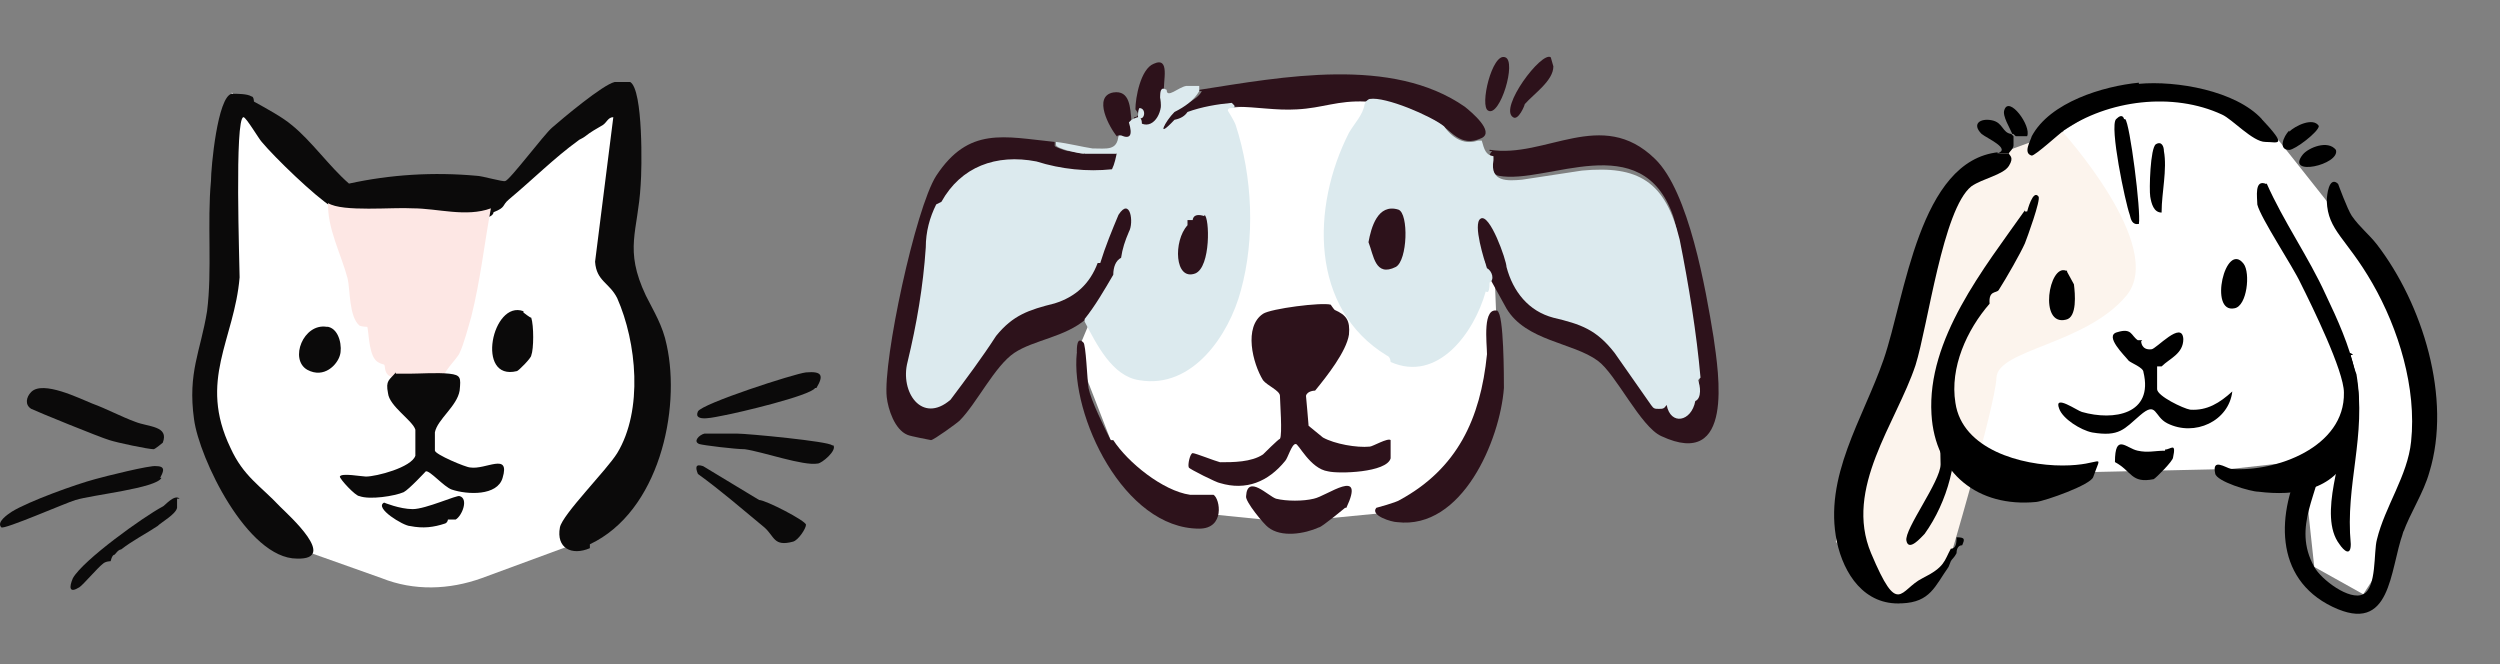 <svg width="192" height="51" viewBox="0 0 192 51" fill="none" xmlns="http://www.w3.org/2000/svg">
<rect x="0" y="0" width="192" height="51" fill="#808080" stroke="none"/>
<g clip-path="url(#clip0_3210_2688)">
<path d="M91.199 8.6L106.799 7.1L114.599 16.5L115.199 31.4L109.299 39.1L98.999 40.1L89.099 39.1L85.299 33.8L82.699 27.1L90.199 9.2L91.199 8.6Z" fill="white"/>
<path d="M114.401 11.5C118.701 12.2 123.001 8.2 127.101 12.2C129.701 14.7 131.001 22.2 131.601 25.9C132.001 28.7 133.201 36.1 127.601 33.5C126.001 32.8 124.101 28.7 122.701 27.7C120.801 26.3 117.201 26.2 115.701 23.7L114.101 20.8C114.101 19.7 113.801 20.1 113.801 20C113.601 19.3 112.201 15.5 113.801 15.8C113.801 15.8 114.601 16.4 114.601 16.5C115.501 18 115.601 20.4 117.101 22C118.501 23.4 120.901 23.4 122.601 24.4C124.201 25.4 125.901 28.8 127.401 30.3H127.701C129.301 32.2 131.001 29.9 130.401 28.2C130.401 26.6 129.001 18.1 128.501 16.6C126.101 9.7 118.801 14.2 115.101 13.5C114.501 13.4 114.001 12.2 114.601 11.6H114.401V11.5Z" fill="#2D121B"/>
<path d="M81.001 11.2C81.001 11.3 81.901 11.6 82.001 11.6C82.301 11.6 83.101 11.8 83.201 11.8H85.801C86.201 11.8 85.801 12.5 85.801 12.5C85.801 12.8 85.901 13.3 85.401 13.4C82.101 14.1 79.001 11.8 75.601 13C74.401 13.4 73.301 14.6 72.601 15.7C72.601 15.9 72.101 15.9 72.101 15.9C71.401 17.3 71.201 20.9 71.001 22.7C70.701 24.8 69.601 27.6 70.001 29.7C70.001 30 71.001 31 71.401 31C71.401 31 72.401 30.8 72.401 30.7C73.601 30.1 76.001 25.3 77.701 24.2C79.601 22.9 82.001 23.4 83.601 21.2C83.801 20.9 84.001 19.9 84.401 20C84.601 19.3 85.601 15.9 86.101 15.8C88.001 15.4 86.601 18.6 86.401 19.4V19.9C86.401 20 86.101 19.9 86.101 19.9C86.001 20.2 85.901 20.9 85.801 21C85.501 21.7 83.901 24.1 83.401 24.5C81.801 25.9 79.401 26.1 77.901 27.1C76.401 28.1 75.001 31 73.701 32.3C73.501 32.5 71.701 33.8 71.501 33.8C71.501 33.8 69.901 33.5 69.701 33.4C68.701 33 68.201 31.4 68.101 30.5C67.801 27.7 70.301 16 71.901 13.5C74.401 9.7 77.101 10.5 81.001 10.9V11.2Z" fill="#2D121B"/>
<path d="M102.5 23.8C103.4 24.2 103.7 24.6 103.6 25.7C103.4 27 101.9 28.9 101 30C101 30 100.4 30 100.3 30.4C100.3 30.4 100.5 32.6 100.5 32.7L101.6 33.6C102.5 34.1 104.2 34.4 105.2 34.3C105.4 34.3 106.6 33.6 106.8 33.8V35.2C106.5 36.3 102.8 36.4 102 36.2C100.6 36 99.7 34 99.5 34.1C99.2 34.1 98.9 35.2 98.7 35.4C97.4 37 95.7 37.7 93.7 37.1C93.5 37.1 91.3 36 91.3 35.9C91.2 35.7 91.4 34.8 91.6 34.8C91.8 34.8 93.3 35.4 93.7 35.5C94.7 35.5 96.1 35.5 97 34.9C97 34.9 98.2 33.7 98.3 33.7C98.5 33.4 98.3 30.8 98.3 30.4C98.3 30 97.3 29.6 97 29.2C96.2 27.9 95.5 25.1 97 24.1C97.6 23.7 101.5 23.2 102.2 23.4C102.2 23.4 102.4 23.7 102.5 23.8Z" fill="#2D121B"/>
<path d="M92.1 6.9C98.5 5.9 106.9 4.3 112.5 8.2C113 8.6 114.8 10.1 113.8 10.6C112.1 11.4 111.4 9.9 110.4 9.4C109 8.6 106.7 7.9 104.9 7.8C102.7 7.7 101.6 8.3 99.6 8.4C98 8.5 96.5 8.2 94.9 8.2C93.3 8.2 92.1 8.6 91.4 8.8C91.3 8.8 91.4 9.1 91.4 9.1C91.2 9.1 90.8 9.3 90.6 9.4C90 9.7 89.8 10.4 89.1 10.2C89.3 10 89.7 8.9 89.8 8.9C90.4 8.2 91.9 7.8 92.3 7H92.1V6.9Z" fill="#2D121B"/>
<path d="M115.001 23.9C115.501 24.1 115.501 29 115.501 29.8C115.201 33.8 112.301 40.7 107.301 40.1C106.901 40.1 105.201 39.6 105.701 39C105.701 39 107.201 38.6 107.501 38.4C111.901 36 113.701 32.2 114.201 27.2C114.201 26.4 113.801 23.4 115.101 23.9H115.001Z" fill="#2D121B"/>
<path d="M85.499 33.8C86.599 35.5 89.299 37.7 91.399 38H93.199C93.699 38.3 94.099 40.6 92.099 40.6C86.299 40.6 82.199 31.9 82.699 27.1C82.699 26.7 82.699 25.8 83.199 26.3C83.399 26.4 83.499 29.2 83.599 29.8C83.799 30.8 84.799 32.8 85.299 33.8H85.499Z" fill="#2D121B"/>
<path d="M103.3 39C103.3 39 101.5 40.5 101.3 40.5C100.2 41 98.4 41.3 97.4 40.5C97.1 40.3 95.6 38.5 95.7 38.1C95.8 36.4 97.4 38.1 98 38.3C98.8 38.5 100.1 38.5 100.9 38.3C101.9 38.1 104.9 35.8 103.4 39H103.3Z" fill="#2D121B"/>
<path d="M87.2 8.4C87.2 7.5 87.6 5.3 88.6 4.9C89.9 4.3 89.3 6.3 89.4 7C88.9 7.1 89.2 8.2 89.2 8.6C89 9.5 87.1 10.7 87.1 9C87.1 9 87.7 9 87.2 8.4Z" fill="#2D121B"/>
<path d="M119.099 4.4L119.299 5.1C119.299 6.2 117.799 7.2 117.099 8C117.099 8.1 116.599 9.3 116.199 9C115.099 8.3 118.399 3.9 119.099 4.4Z" fill="#2D121B"/>
<path d="M85.799 10.5C85.199 9.8 83.899 7.4 85.499 7.1C86.799 6.9 86.799 8.3 86.899 9.3C86.899 9.5 87.099 10.4 87.099 10.4C86.899 11 86.099 10.7 85.799 10.4V10.5Z" fill="#2D121B"/>
<path d="M114.3 8.5C113.6 8.2 114.6 4 115.6 4.4C116.5 4.7 115.2 9 114.3 8.5Z" fill="#2D121B"/>
<path d="M104.899 7.8C104.899 7.8 105.099 7.6 105.199 7.6C106.399 7.4 109.899 8.9 110.899 9.7C111.699 10.8 112.599 11.1 113.499 10.8H113.799C113.999 11.5 114.099 11.9 114.699 12V12.3C114.399 14 115.799 13.9 116.899 13.8L121.499 13.1C125.799 12.7 127.899 13.9 128.999 18.4C129.699 21.9 130.299 25.6 130.599 29L130.399 29.2C130.599 29.6 130.699 30.6 130.199 30.8C129.899 32.4 128.299 32.7 127.999 31.1C127.799 31.4 127.699 31.4 127.399 31.4C127.099 31.4 126.999 31.4 126.799 31.1L123.999 27.1C122.599 25.3 121.399 24.9 119.299 24.4C117.399 23.9 116.199 22.4 115.699 20.5C115.699 20 114.399 16.3 113.699 16.8C113.099 17.2 113.999 20 114.199 20.6C114.599 20.8 114.799 21.5 114.399 21.7C114.399 22.8 114.099 22.3 114.099 22.4C113.199 25.6 110.399 29.4 106.799 27.8C106.799 27.8 106.799 27.4 106.499 27.3C100.599 23.7 100.699 15.9 103.599 10.2C103.999 9.5 104.699 8.8 104.799 8L104.899 7.8Z" fill="#DCEAEE"/>
<path d="M107.4 16.1C108.2 16.4 108.1 20 107.2 20.5C105.6 21.3 105.5 19.6 105.1 18.6C105.3 17.5 105.8 15.6 107.4 16.1Z" fill="#2D121B"/>
<path d="M92.1 6.8V7C91.7 7.7 91 8.2 90.2 8.6C89.5 9.3 88.7 10.8 90.2 9.2C90.7 9.1 91 8.9 91.2 8.6C92.3 8.2 93.5 8 94.6 7.9L94.8 8.1C94.9 8.5 94.3 8.1 94.3 8.5C94.3 8.5 94.8 9.3 94.9 9.6C96.2 13.6 96.4 18.3 95.3 22.3C94.4 25.7 91.6 29.9 87.5 29.2C85.4 28.9 84.2 26.4 83.3 24.7V24.5C84.1 23.5 84.8 22.3 85.5 21.1C85.5 20.5 85.7 20 86.1 19.8C86.2 19.1 86.4 18.5 86.7 17.8C87.1 17.1 86.8 15.1 85.9 16.5C85.4 17.7 84.9 18.9 84.5 20.2H84.3C83.7 21.8 82.6 22.8 81 23.3C79 23.8 77.8 24.2 76.5 25.8C75.4 27.5 74.2 29.1 73 30.7C70.8 32.6 69.1 30.1 69.7 27.8C70.4 24.9 70.9 22 71.1 19C71.1 17.8 71.4 16.7 71.9 15.7L72.3 15.5C73.8 12.8 76.5 11.8 79.6 12.4C81.5 13 83.5 13.2 85.4 13C85.6 12.6 85.7 12.1 85.8 11.6C85.8 11.6 85.8 11.8 85.7 11.8H83.3C83.3 11.7 83.3 11.8 83.2 11.8C82.9 11.8 81 11.4 81.1 11.1V10.9C82 11 83.2 11.3 83.9 11.4C85 11.4 85.8 11.6 85.9 10.4H86.1C86.8 10.7 87 10.4 86.7 9.4L86.9 9.2C86.9 9.2 87.3 9 87.4 9C87.4 8.7 87.4 8.5 87.5 8.3C88.1 8.3 87.9 9.4 87.4 9C87.6 9 87.7 9.2 87.7 9.5C88.7 9.9 89.4 8.4 89.1 7.5C89.1 7.1 89.1 6.6 89.6 6.9C89.6 7.6 90.5 6.7 91.1 6.6H92.4H92.1V6.8Z" fill="#DCEAEE"/>
<path d="M92.5 16.5C92.9 16.7 93 20.5 91.8 21C90.2 21.6 90.1 18.5 91.2 17.3V16.9H91.6C91.6 16.9 91.6 16.3 92.5 16.6V16.5Z" fill="#2D121B"/>
</g>
<g clip-path="url(#clip1_3210_2688)">
<g clip-path="url(#clip2_3210_2688)">
<path d="M16.701 20.3L17.801 7.1L25.201 14.5L37.701 14.9L47.401 7.5L47.801 21L50.601 31.2L44.601 41.6L37.001 44.4C34.501 45.3 31.801 45.4 29.301 44.4L21.701 41.7L15.801 33.7L16.701 20.1V20.3Z" fill="white"/>
<path d="M25.502 15.9C24.202 15.1 21.102 12.1 20.102 10.9C19.902 10.7 18.902 9 18.702 9C18.002 9 18.402 20.4 18.402 21.3C18.002 26.1 15.202 29.2 17.702 34.4C18.702 36.6 20.002 37.3 21.502 38.9C22.202 39.6 26.002 43 22.802 42.9C19.002 42.9 15.302 35.2 14.902 32.2C14.402 28.6 15.402 27 15.902 23.9C16.302 20.8 15.902 17.1 16.202 13.9C16.202 12.9 16.702 7.4 17.802 7.2C18.202 7.2 19.002 7.2 19.302 7.4C19.502 7.4 19.502 7.8 19.502 7.8C20.402 8.3 21.702 9 22.402 9.6C23.902 10.8 25.302 12.8 26.802 14.1C30.002 13.4 33.302 13.2 36.602 13.5C37.002 13.5 38.702 14 38.802 13.9C39.102 13.9 41.802 10.3 42.402 9.8C43.202 9.1 46.302 6.5 47.202 6.3C47.502 6.3 48.102 6.3 48.402 6.3C49.402 6.9 49.302 13 49.202 14.2C49.002 17.8 47.902 19.1 49.602 22.7C50.202 23.9 50.902 25 51.202 26.5C52.302 31.5 50.602 39.3 45.302 41.8V42.1C43.902 42.7 42.702 42.1 43.002 40.5C43.202 39.5 46.602 36.1 47.402 34.8C49.402 31.5 48.902 26.3 47.402 22.9C46.802 21.7 45.802 21.6 45.702 20.1L47.102 9C46.702 9 46.602 9.4 46.302 9.6C45.802 9.9 45.402 10.1 44.902 10.5C44.602 10.7 44.502 10.7 44.402 10.8C42.602 12.1 40.902 13.8 39.102 15.3C38.502 15.8 38.902 15.9 37.902 16.3C37.902 16.5 37.602 16.7 37.302 16.7C35.602 16.8 33.902 16.7 32.202 16.5H26.702C26.302 16.5 26.002 16.3 25.902 16.1L25.602 15.9H25.502Z" fill="#0B0A0A"/>
<path d="M25.2 15.6C26.3 16.3 30.2 15.9 31.7 16C33.6 16 35.8 16.7 37.7 16C37.2 18.7 36.9 21.5 36.2 24.3C36 25 35.6 26.5 35.3 27.1C35.1 27.6 33.9 28.6 34 29.3C34 29.6 34.6 29.3 34.5 29.6L34.3 29.8H30.4V29.6C31 28.7 30.3 29.2 29.8 28.8C29.5 28.5 29.6 28.1 29.5 28C29.5 28 29 27.9 28.8 27.6C28.3 27 28.3 25.2 28.2 25.1C28.2 25.1 27.8 25.1 27.6 25C26.8 24.3 26.9 22.3 26.7 21.4C26.2 19.5 25.1 17.5 25.2 15.5V15.6Z" fill="#FDE7E4"/>
<path d="M30.4 28.7H31.4C32.2 28.7 33.6 28.6 34.5 28.7C35.4 28.8 35.4 29 35.3 30C35.1 31.2 33.6 32.2 33.4 33.2V34.6C33.4 34.9 35.8 35.9 36.1 35.9C37.3 36.1 39.2 34.7 38.6 36.7C38.2 38.1 35.9 38 34.7 37.6C34.1 37.4 33 36.1 32.7 36.2C32.7 36.2 31.4 37.6 31 37.8C30.3 38.1 28.4 38.4 27.6 38.1C27.3 38.1 26.1 36.8 26.1 36.6C26.2 36.3 27.8 36.6 28.1 36.6C28.9 36.6 31.6 35.9 31.9 35V33C31.7 32.3 29.9 31.2 29.8 30.2C29.6 29.2 29.9 29.2 30.4 28.6V28.7Z" fill="#0B0A0A"/>
<path d="M7.101 31C8.201 31.4 9.301 32 10.401 32.4C11.401 32.8 13.001 32.7 12.501 34C12.501 34 11.901 34.5 11.801 34.5C11.401 34.5 9.001 34 8.401 33.8C7.701 33.6 2.801 31.6 2.401 31.4C1.901 31.1 2.001 30.5 2.401 30.1C3.301 29.2 6.101 30.6 7.101 31Z" fill="#0B0A0A"/>
<path d="M64 34.2C64.3 34.6 63.1 35.6 62.8 35.6C61.7 35.8 58.6 34.7 57.2 34.5C56.5 34.5 54 34.2 53.7 34.1C53.2 33.9 53.7 33.4 54.1 33.3H56.6C57.4 33.3 63.7 33.9 63.9 34.2H64Z" fill="#0B0A0A"/>
<path d="M12.401 36.7C12.001 37.5 7.101 38 5.801 38.4C5.101 38.6 0.301 40.7 0.101 40.5C-0.299 40.1 0.601 39.5 0.901 39.3C2.201 38.5 5.801 37.2 7.301 36.8C8.001 36.6 11.601 35.7 12.001 35.8C12.801 35.8 12.501 36.3 12.301 36.7H12.401Z" fill="#0B0A0A"/>
<path d="M54 35.8L58.3 38.4C58.8 38.4 61.9 40 61.9 40.3C61.9 40.6 61.3 41.5 60.9 41.6C59.4 42 59.5 41.2 58.7 40.5C57 39.1 55.4 37.7 53.6 36.4C53.4 35.9 53.4 35.6 54 35.8Z" fill="#0B0A0A"/>
<path d="M13.599 38.2V39C13.499 39.5 12.399 40.1 12.099 40.4C11.199 41 10.199 41.5 9.299 42.2C9.099 42.2 8.899 42.5 8.799 42.6C8.599 42.6 8.499 43.1 8.499 43.1C8.499 43.1 8.099 43.1 7.899 43.3C7.499 43.6 6.399 44.9 6.099 45.1C5.299 45.6 5.299 45.1 5.599 44.4C6.399 43 10.999 39.7 12.499 38.9C12.599 38.9 13.399 37.9 13.799 38.3H13.599V38.2Z" fill="#0B0A0A"/>
<path d="M62.6 29.8C62.2 30.4 56.7 31.7 55.6 31.9C55 32 53.2 32.5 53.6 31.6C53.9 31 61 28.7 61.9 28.6C63.1 28.5 63.3 28.8 62.7 29.8H62.6Z" fill="#0B0A0A"/>
<path d="M34.999 39.9H34.399C34.399 39.9 34.399 40.1 34.199 40.2C33.299 40.5 32.499 40.6 31.499 40.4C30.999 40.4 28.699 39 29.499 38.6C29.499 38.6 30.699 39.1 31.699 39.1C32.699 39.1 35.099 38 35.299 38.1C35.999 38.3 35.499 39.6 34.999 39.9Z" fill="#0B0A0A"/>
<path d="M40.2 24C40.2 24 40.7 24.4 40.8 24.4C40.999 25 40.999 26.8 40.8 27.3C40.8 27.5 39.8 28.5 39.7 28.5C36.499 29.3 37.8 23 40.2 23.9V24Z" fill="#0B0A0A"/>
<path d="M25.2 25.1C26.1 25.3 26.3 26.7 26.1 27.3C25.9 28 24.9 29.1 23.6 28.4C22.2 27.6 23.3 24.8 25.1 25.1H25.2Z" fill="#0B0A0A"/>
</g>
</g>
<g clip-path="url(#clip3_3210_2688)">
<path d="M158.485 10.025L164.26 6.438L173.71 9.15L178.698 15.45L186.748 28.225L184.56 40.913L181.498 45.638L177.735 43.538L176.86 35.4L171.348 36.013L155.685 36.362L149.035 35.663L158.485 10.025Z" fill="white"/>
<path d="M158.315 10.025C158.315 10.025 166.453 18.95 163.303 22.712C160.153 26.475 153.415 26.825 153.328 29.012C153.24 31.2 149.565 43.537 149.565 43.537L145.978 46.337L140.99 41.612L142.39 36.8L146.328 25.512L149.04 16.325L150.965 12.737L158.403 10.025H158.315Z" fill="#FCF4ED"/>
<path d="M155.513 16.238H155.688C155.688 16.238 156.126 14.488 156.563 15.1C156.738 15.363 155.688 18.25 155.513 18.688C155.163 19.475 154.113 21.313 153.501 22.275C153.326 22.538 152.713 22.275 152.801 23.325C151.051 25.338 149.738 28.225 150.176 30.938C150.701 34.525 155.251 35.75 158.401 35.75C161.551 35.75 161.463 34.613 160.763 36.625C160.588 37.238 157.088 38.463 156.388 38.55C151.926 38.988 148.601 36.363 148.338 31.813C147.988 26.038 152.363 20.613 155.513 16.15V16.238Z" fill="black"/>
<path d="M174.063 14.05C175.376 17.025 177.301 19.738 178.613 22.625C180.451 26.475 182.201 30.588 180.451 34.875C179.226 37.675 176.251 38.113 173.451 37.763C172.838 37.763 170.213 36.975 170.126 36.363C169.863 35.138 170.913 35.925 171.351 36.013C174.763 36.275 180.101 34.35 180.013 30.15C180.013 28.488 177.563 23.5 176.688 21.75C176.076 20.438 173.626 16.763 173.363 15.713C173.363 15.188 173.101 13.7 174.063 14.138V14.05Z" fill="black"/>
<path d="M164.441 26.213C164.441 26.213 164.441 26.913 165.229 26.825C165.579 26.825 167.591 24.55 167.679 26.038C167.679 27.175 166.629 27.525 166.016 28.138H165.666V29.888C165.666 30.413 167.679 31.375 168.204 31.463C169.516 31.55 170.479 30.938 171.441 30.063C171.179 32.338 168.554 33.563 166.454 32.513C165.404 31.988 165.666 30.763 164.354 31.9C163.129 32.95 162.779 33.563 160.679 33.213C159.804 33.038 158.404 32.163 158.141 31.375C157.704 30.238 159.541 31.55 159.891 31.638C162.341 32.338 165.404 31.813 164.616 28.575C164.616 28.225 163.654 27.875 163.479 27.7C163.216 27.35 161.554 25.775 162.604 25.513C163.741 25.163 163.654 25.775 164.179 26.125H164.529L164.441 26.213Z" fill="black"/>
<path d="M166.278 34.525C166.715 34.525 167.153 33.913 166.89 35.138C166.89 35.4 165.578 36.713 165.403 36.8C163.653 37.15 163.74 36.188 162.428 35.488C162.428 33.213 163.303 34.438 164.178 34.613C164.965 34.788 165.49 34.613 166.278 34.613V34.525Z" fill="black"/>
<path d="M172.314 20.262C172.839 20.962 172.577 23.5 171.614 23.675C169.602 24.112 170.914 18.425 172.314 20.262Z" fill="black"/>
<path d="M158.753 20.875L159.278 21.837C159.365 22.537 159.54 24.375 158.665 24.55C156.565 25.075 157.353 20.262 158.665 20.787H158.753V20.875Z" fill="black"/>
<path d="M153.411 11.775H154.286C154.286 11.95 154.724 12.037 154.286 12.738C153.849 13.438 152.274 13.7 151.399 14.312C149.211 16.062 148.074 24.988 147.111 28.05C145.624 32.513 141.599 37.5 143.699 42.487C145.799 47.475 145.886 45.288 147.636 44.413C149.386 43.538 149.299 43.1 149.824 42.138C150.261 42.138 150.261 41.612 150.261 41.263C150.961 41.263 150.874 41.438 150.699 41.875C150.349 41.875 150.261 42.225 150.261 42.487C150.086 42.837 149.911 42.925 149.824 43.1L149.649 43.538C148.599 45.025 148.249 46.25 146.061 46.337C143.174 46.513 141.599 44.062 141.074 41.612C140.024 36.625 143.086 32.163 144.661 27.613C146.324 22.8 147.374 12.3 153.499 11.688H153.411V11.775Z" fill="black"/>
<path d="M179.572 14.137C179.572 14.137 180.272 16.062 180.622 16.587C181.234 17.462 181.934 17.987 182.547 18.775C186.047 23.325 188.322 30.587 186.572 36.275C186.134 37.85 185.084 39.425 184.559 40.912C183.509 43.8 183.684 48.787 179.134 46.6C174.584 44.412 174.847 39.337 176.859 35.4C177.384 34.437 178.522 33.65 178.434 34.787C178.172 37.85 175.984 40.387 177.734 43.537C178.259 44.5 180.447 46.162 181.497 45.637C182.547 45.112 182.284 42.4 182.547 41.437C183.159 38.9 184.909 36.537 185.172 33.912C185.609 29.8 184.209 25.25 182.197 21.75C180.184 18.25 178.784 17.725 178.697 15.45C178.697 14.925 178.872 13.612 179.484 14.05L179.572 14.137Z" fill="black"/>
<path d="M164.264 6.438C167.151 6.175 171.701 6.963 173.714 9.15C175.726 11.338 174.939 10.9 173.976 10.9C173.014 10.9 171.439 9.15 170.651 8.8C166.889 7.05 161.901 7.663 158.489 10.025C158.139 10.288 156.301 11.95 156.039 11.95C155.339 11.775 155.951 10.813 156.039 10.463C157.439 7.838 161.551 6.613 164.264 6.35V6.438Z" fill="black"/>
<path d="M180.54 27.35C180.54 27.35 180.89 28.575 180.978 28.75C181.765 33.562 180.103 37.15 180.54 41.787C180.54 42.75 180.015 42.312 179.665 41.787C178.003 39.6 180.015 34.875 180.19 32.337C180.365 29.8 179.928 27.962 180.19 27.525C180.453 27.087 180.453 27 180.715 27.262H180.54V27.35Z" fill="black"/>
<path d="M148.95 31.025C149.387 30.587 149.912 31.637 150 32.075C150.525 35.137 149.562 38.55 147.812 41C147.55 41.262 146.587 42.4 146.412 41.525C146.237 40.65 149.037 36.975 149.037 35.662C149.037 34.35 148.862 31.2 149.037 31.025H148.95Z" fill="black"/>
<path d="M163.216 9.15C163.566 9.413 164.441 16.238 164.266 17.2C163.741 17.288 163.653 16.85 163.566 16.5C163.216 15.538 161.991 9.675 162.516 9.15C163.041 8.625 163.128 9.15 163.128 9.15H163.216Z" fill="black"/>
<path d="M166.013 16.325C165.4 16.325 165.225 15.625 165.138 15.1C165.05 14.575 165.138 11.338 165.575 11.075C166.013 10.813 166.188 11.25 166.188 11.6C166.45 13 166.013 14.838 166.013 16.238V16.325Z" fill="black"/>
<path d="M153.413 11.775C154.463 11.425 152.626 10.637 152.188 10.287C151.401 9.5 152.101 9.063 152.976 9.238C153.851 9.413 153.763 10.2 154.463 10.287L154.638 10.463V11.162C154.638 11.425 154.288 11.688 154.288 11.775H153.413Z" fill="black"/>
<path d="M154.546 10.287C154.371 9.85 153.758 8.887 153.933 8.45C154.283 7.312 156.033 9.675 155.683 10.462H154.808L154.633 10.287H154.546Z" fill="black"/>
<path d="M175.812 10.113C176.249 9.675 177.649 8.975 178.087 9.675C178.087 10.113 176.249 11.513 175.812 11.513C174.937 11.513 175.374 10.463 175.812 10.025V10.113Z" fill="black"/>
<path d="M176.86 11.863C177.298 11.338 178.785 10.725 179.398 11.512C179.748 12.65 175.46 13.613 176.86 11.863Z" fill="black"/>
</g>
<defs>
<clipPath id="clip0_3210_2688">
<rect width="64" height="48" fill="white" transform="translate(68)"/>
</clipPath>
<clipPath id="clip1_3210_2688">
<rect width="64" height="48" fill="white" transform="translate(0 3)"/>
</clipPath>
<clipPath id="clip2_3210_2688">
<rect width="64" height="48" fill="white" transform="translate(0 3)"/>
</clipPath>
<clipPath id="clip3_3210_2688">
<rect width="56" height="42" fill="white" transform="translate(136 6)"/>
</clipPath>
</defs>
</svg>
